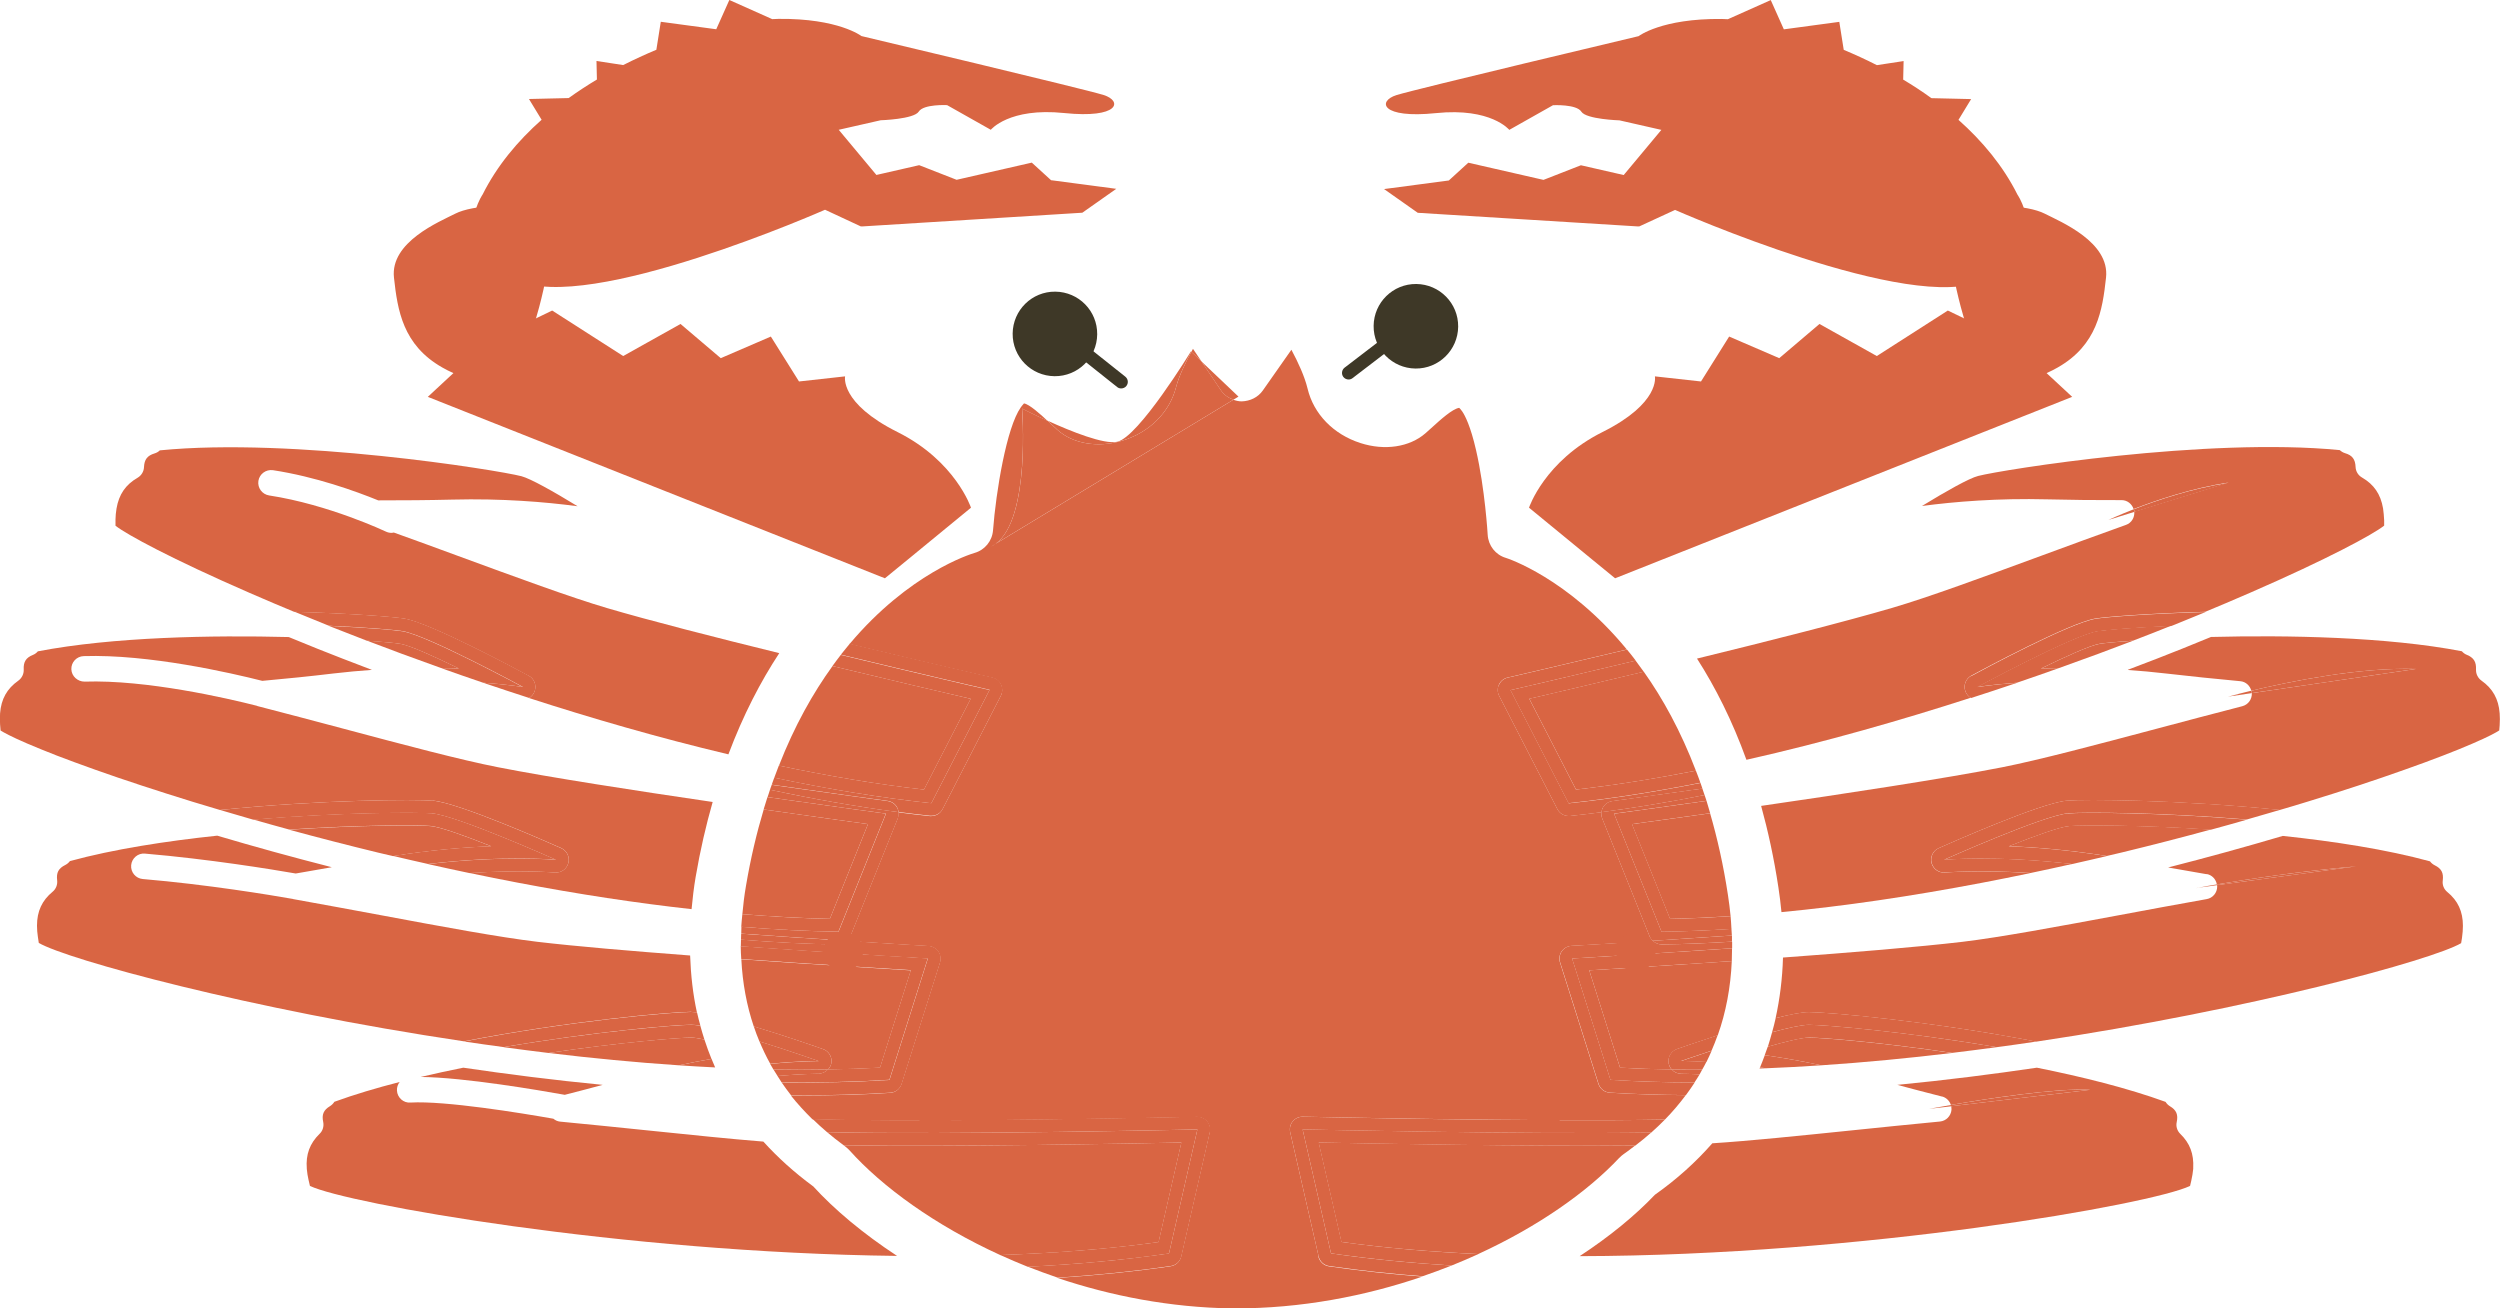 <?xml version="1.0" encoding="UTF-8"?>
<svg xmlns="http://www.w3.org/2000/svg" viewBox="0 0 293.93 153.8">
  <g isolation="isolate">
    <g id="b" data-name="レイヤー 2">
      <g id="c" data-name="レイヤー 2">
        <g>
          <g>
            <path d="M64.57,28.08c-.08-.99-.34-1.78-.84-2.21-2.71-2.34-8.28-1.73-10.18-.76-1.91.97-7.69,3.35-7.23,7.53.42,3.84,1.04,7.92,5.67,10.56.4.23.83.45,1.3.66,5.83,2.58,8.66-3.03,8.66-3.03,0,0,2.98-8.38,2.62-12.75Z" fill="#d96543" stroke-width="0"/>
            <path d="M105.51,50.79c-6.82-3.41-6.15-6.54-6.15-6.54l-5.42.6-3.31-5.28-5.89,2.54-4.73-4.02-6.74,3.77-8.35-5.35-7.68,3.71-5.66,5.25-1.28,1.19,53.74,21.33,2.75-2.25,7.37-6.05s-1.81-5.48-8.63-8.89Z" fill="#d96543" stroke-width="0"/>
            <path d="M123.6,21.21l-2.29-2.09-8.84,2.02-4.4-1.72-5.03,1.15-4.43-5.31,4.93-1.12s3.91-.12,4.48-1.02c.57-.9,3.33-.76,3.33-.76l5.14,2.9s2.14-2.64,8.62-1.97c6.48.67,6.91-1.41,4.64-2.12-2.27-.71-28.47-6.93-28.47-6.93,0,0-2.69-2.09-9.75-2.02-.23,0-.48.01-.74.03h0s-5.04-2.25-5.04-2.25l-1.54,3.44-6.52-.88-.52,3.29c-1.29.54-2.6,1.14-3.9,1.8l-3.14-.48.05,2.18c-1.13.68-2.24,1.4-3.32,2.18l-4.67.11,1.48,2.43h.02c-2.82,2.5-5.26,5.42-6.95,8.8,0,0-2.03,2.91-.48,6.04.68,1.37,2.03,2.78,4.54,4.01,8.27,4.07,36.2-8.26,36.2-8.26l4.21,1.96h.19s25.85-1.61,25.85-1.61l3.99-2.81-7.63-1.01Z" fill="#d96543" stroke-width="0"/>
            <g>
              <path d="M65.94,23.79c.01.61.52,1.09,1.13,1.08.61-.01,1.09-.52,1.08-1.13-.01-.61-.52-1.09-1.13-1.08s-1.09.52-1.08,1.13Z" fill="#d96543" mix-blend-mode="multiply" stroke-width="0"/>
              <path d="M69.59,22.59c.01.61.52,1.09,1.13,1.08s1.09-.52,1.08-1.13c-.01-.61-.52-1.09-1.13-1.08-.61.01-1.09.52-1.08,1.13Z" fill="#d96543" mix-blend-mode="multiply" stroke-width="0"/>
              <path d="M73.53,21.24c.01.61.52,1.09,1.13,1.08.61-.01,1.09-.52,1.08-1.13-.01-.61-.52-1.09-1.13-1.08-.61.01-1.09.52-1.08,1.13Z" fill="#d96543" mix-blend-mode="multiply" stroke-width="0"/>
              <path d="M77.56,19.77c.01.61.52,1.09,1.13,1.08.61-.01,1.09-.52,1.08-1.13-.01-.61-.52-1.09-1.13-1.08-.61.01-1.09.52-1.08,1.13Z" fill="#d96543" mix-blend-mode="multiply" stroke-width="0"/>
              <path d="M82.18,17.83c.01.61.52,1.09,1.13,1.08.61-.01,1.09-.52,1.08-1.13-.01-.61-.52-1.09-1.13-1.08-.61.01-1.09.52-1.08,1.13Z" fill="#d96543" mix-blend-mode="multiply" stroke-width="0"/>
              <path d="M86.71,15.82c.01.61.52,1.09,1.13,1.08.61-.01,1.09-.52,1.08-1.13-.01-.61-.52-1.09-1.13-1.08-.61.01-1.09.52-1.08,1.13Z" fill="#d96543" mix-blend-mode="multiply" stroke-width="0"/>
            </g>
            <g>
              <path d="M65.17,18.62c.01.61.52,1.09,1.13,1.08.61-.01,1.09-.52,1.08-1.13-.01-.61-.52-1.09-1.13-1.08-.61.01-1.09.52-1.08,1.13Z" fill="#d96543" mix-blend-mode="multiply" stroke-width="0"/>
              <path d="M68.82,17.43c.01.61.52,1.09,1.13,1.08.61-.01,1.09-.52,1.08-1.13-.01-.61-.52-1.09-1.13-1.08-.61.01-1.09.52-1.08,1.13Z" fill="#d96543" mix-blend-mode="multiply" stroke-width="0"/>
              <path d="M72.76,16.07c.01.61.52,1.09,1.13,1.08s1.09-.52,1.08-1.13-.52-1.09-1.13-1.08c-.61.01-1.09.52-1.08,1.13Z" fill="#d96543" mix-blend-mode="multiply" stroke-width="0"/>
              <path d="M76.8,14.6c.01.61.52,1.09,1.13,1.08s1.09-.52,1.08-1.13c-.01-.61-.52-1.09-1.13-1.08-.61.01-1.09.52-1.08,1.13Z" fill="#d96543" mix-blend-mode="multiply" stroke-width="0"/>
              <path d="M81.41,12.67c.01.61.52,1.09,1.13,1.08.61-.01,1.09-.52,1.08-1.13-.01-.61-.52-1.09-1.13-1.08-.61.01-1.09.52-1.08,1.13Z" fill="#d96543" mix-blend-mode="multiply" stroke-width="0"/>
              <path d="M85.94,10.65c.01.61.52,1.09,1.13,1.08.61-.01,1.09-.52,1.08-1.13-.01-.61-.52-1.09-1.13-1.08-.61.01-1.09.52-1.08,1.13Z" fill="#d96543" mix-blend-mode="multiply" stroke-width="0"/>
            </g>
          </g>
          <g>
            <path d="M229.36,28.08c.08-.99.34-1.78.84-2.21,2.71-2.34,8.28-1.73,10.18-.76,1.91.97,7.69,3.35,7.23,7.53-.42,3.84-1.04,7.92-5.67,10.56-.4.23-.83.45-1.3.66-5.83,2.58-8.66-3.03-8.66-3.03,0,0-2.98-8.38-2.62-12.75Z" fill="#d96543" stroke-width="0"/>
            <path d="M188.42,50.79c6.82-3.41,6.15-6.54,6.15-6.54l5.42.6,3.31-5.28,5.89,2.54,4.73-4.02,6.74,3.77,8.35-5.35,7.68,3.71,5.66,5.25,1.28,1.19-53.74,21.33-2.75-2.25-7.37-6.05s1.81-5.48,8.63-8.89Z" fill="#d96543" stroke-width="0"/>
            <path d="M162.7,22.21l3.99,2.81,25.85,1.6h.19s4.21-1.94,4.21-1.94c0,0,27.93,12.33,36.2,8.26,2.51-1.23,3.86-2.64,4.54-4.01,1.56-3.14-.48-6.04-.48-6.04-1.69-3.38-4.13-6.3-6.95-8.81h.02s1.48-2.43,1.48-2.43l-4.67-.11c-1.08-.78-2.19-1.51-3.32-2.18l.05-2.18-3.14.48c-1.3-.66-2.61-1.26-3.9-1.8l-.52-3.29-6.52.88-1.54-3.44-5.04,2.25h0c-.26-.02-.51-.03-.74-.03-7.06-.07-9.75,2.02-9.75,2.02,0,0-26.2,6.22-28.47,6.93-2.27.71-1.84,2.79,4.64,2.12,6.48-.67,8.62,1.97,8.62,1.97l5.14-2.9s2.77-.14,3.33.76c.57.9,4.48,1.02,4.48,1.02l4.93,1.12-4.43,5.31-5.03-1.15-4.4,1.72-8.84-2.02-2.29,2.09-7.63,1.01Z" fill="#d96543" stroke-width="0"/>
            <g>
              <path d="M227.99,23.79c-.01.61-.52,1.09-1.13,1.08-.61-.01-1.09-.52-1.08-1.13.01-.61.52-1.09,1.13-1.08s1.09.52,1.08,1.13Z" fill="#d96543" mix-blend-mode="multiply" stroke-width="0"/>
              <path d="M224.34,22.59c-.01.61-.52,1.09-1.13,1.08s-1.09-.52-1.08-1.13c.01-.61.52-1.09,1.13-1.08.61.01,1.09.52,1.08,1.13Z" fill="#d96543" mix-blend-mode="multiply" stroke-width="0"/>
              <path d="M220.4,21.24c-.01.61-.52,1.09-1.13,1.08-.61-.01-1.09-.52-1.08-1.13.01-.61.52-1.09,1.13-1.08.61.01,1.09.52,1.08,1.13Z" fill="#d96543" mix-blend-mode="multiply" stroke-width="0"/>
              <path d="M216.37,19.77c-.01.61-.52,1.09-1.13,1.08-.61-.01-1.09-.52-1.08-1.13.01-.61.52-1.09,1.13-1.08s1.09.52,1.08,1.13Z" fill="#d96543" mix-blend-mode="multiply" stroke-width="0"/>
              <path d="M211.75,17.83c-.01.61-.52,1.09-1.13,1.08-.61-.01-1.09-.52-1.08-1.13.01-.61.52-1.09,1.13-1.08.61.01,1.09.52,1.08,1.13Z" fill="#d96543" mix-blend-mode="multiply" stroke-width="0"/>
              <path d="M207.22,15.82c-.01.61-.52,1.09-1.13,1.08-.61-.01-1.09-.52-1.08-1.13.01-.61.52-1.09,1.13-1.08.61.01,1.09.52,1.08,1.13Z" fill="#d96543" mix-blend-mode="multiply" stroke-width="0"/>
            </g>
            <g>
              <path d="M228.76,18.62c-.01.61-.52,1.09-1.13,1.08-.61-.01-1.09-.52-1.08-1.13.01-.61.52-1.09,1.13-1.08.61.01,1.09.52,1.08,1.13Z" fill="#d96543" mix-blend-mode="multiply" stroke-width="0"/>
              <path d="M225.11,17.43c-.01.61-.52,1.09-1.13,1.08s-1.09-.52-1.08-1.13.52-1.09,1.13-1.08c.61.01,1.09.52,1.08,1.13Z" fill="#d96543" mix-blend-mode="multiply" stroke-width="0"/>
              <path d="M221.17,16.07c-.01.61-.52,1.09-1.13,1.08s-1.09-.52-1.08-1.13c.01-.61.52-1.09,1.13-1.08.61.01,1.09.52,1.08,1.13Z" fill="#d96543" mix-blend-mode="multiply" stroke-width="0"/>
              <path d="M217.13,14.6c-.01.61-.52,1.09-1.13,1.08-.61-.01-1.09-.52-1.08-1.13.01-.61.52-1.09,1.13-1.08.61.01,1.09.52,1.08,1.13Z" fill="#d96543" mix-blend-mode="multiply" stroke-width="0"/>
              <path d="M212.52,12.67c-.01.61-.52,1.09-1.13,1.08-.61-.01-1.09-.52-1.08-1.13.01-.61.52-1.09,1.13-1.08.61.01,1.09.52,1.08,1.13Z" fill="#d96543" mix-blend-mode="multiply" stroke-width="0"/>
              <path d="M207.99,10.65c-.01.61-.52,1.09-1.13,1.08-.61-.01-1.09-.52-1.08-1.13.01-.61.52-1.09,1.13-1.08.61.01,1.09.52,1.08,1.13Z" fill="#d96543" mix-blend-mode="multiply" stroke-width="0"/>
            </g>
          </g>
          <g>
            <path d="M129,39.31c-.03,2.75-2.27,4.95-5.02,4.92s-4.95-2.27-4.92-5.02c.03-2.75,2.27-4.95,5.02-4.92s4.95,2.27,4.92,5.02Z" fill="#3e3827" stroke-width="0"/>
            <path d="M131.82,45.67c-.17,0-.34-.05-.48-.17l-5.72-4.55c-.33-.27-.39-.75-.12-1.09.27-.33.75-.39,1.09-.12l5.72,4.55c.33.27.39.75.12,1.09-.15.19-.38.29-.61.29Z" fill="#3e3827" stroke-width="0"/>
          </g>
          <g>
            <path d="M161.5,38.31c-.03,2.75,2.18,4.99,4.92,5.02,2.75.03,4.99-2.18,5.02-4.92.03-2.75-2.18-4.99-4.92-5.02-2.75-.03-4.99,2.18-5.02,4.92Z" fill="#3e3827" stroke-width="0"/>
            <path d="M158.56,44.62c-.23,0-.46-.1-.62-.3-.26-.34-.19-.83.14-1.09l5.8-4.44c.34-.26.82-.2,1.08.14.26.34.19.83-.14,1.09l-5.8,4.44c-.14.11-.31.16-.47.16Z" fill="#3e3827" stroke-width="0"/>
          </g>
          <path d="M46.12,103.71c-.8.13-1.62.28-2.45.44-.17.03-.33.06-.5.1.74.14,1.48.28,2.22.41,7.1,1.32,13.81,2.57,18.15,3.09,1.81.21,3.98.43,6.37.66-3.12-.49-6.31-1.04-9.58-1.66-4.63-.88-9.41-1.91-14.21-3.03Z" fill="none" stroke-width="0"/>
          <path d="M39.57,82.17c-.17.02-.34.04-.51.06.72.19,1.44.38,2.15.57,7,1.86,13.6,3.62,17.9,4.46,5.78,1.14,15.3,2.62,24.12,3.92-11.81-2.89-23-6.49-31.89-9.64-3.35-.04-7.36.1-11.77.62Z" fill="none" stroke-width="0"/>
          <path d="M74.87,129.56c-.16.05-.32.09-.49.14.75.08,1.49.15,2.23.23,3.73.39,7.35.76,10.58,1.05-.55-.78-1.07-1.57-1.54-2.39-1.91-.08-3.81-.18-5.7-.3-1.63.36-3.33.78-5.08,1.27Z" fill="none" stroke-width="0"/>
          <path d="M248.55,104.66c.73-.14,1.47-.27,2.22-.41-.17-.03-.33-.06-.5-.1-.83-.16-1.65-.31-2.45-.44-4.81,1.13-9.58,2.15-14.21,3.03-3.27.62-6.46,1.17-9.58,1.66,2.39-.22,4.57-.44,6.37-.66,4.34-.52,11.05-1.76,18.15-3.09Z" fill="none" stroke-width="0"/>
          <path d="M203.8,131.23c3.89-.31,8.61-.8,13.51-1.3.74-.08,1.48-.15,2.23-.23-.16-.05-.33-.09-.49-.14-1.75-.49-3.45-.91-5.08-1.27-2.85.18-5.73.32-8.61.4-.48.87-1,1.72-1.56,2.54Z" fill="none" stroke-width="0"/>
          <path d="M234.82,87.26c4.29-.85,10.9-2.6,17.89-4.46.71-.19,1.43-.38,2.15-.57-.17-.02-.34-.04-.51-.06-4.4-.52-8.42-.66-11.77-.62-8.89,3.15-20.09,6.74-31.89,9.63,8.82-1.3,18.34-2.78,24.12-3.92Z" fill="none" stroke-width="0"/>
          <path d="M70.86,127.55c-5.78-.56-11.32-1.27-16.39-2.02-1.68.34-3.36.7-5.01,1.09,5.16.05,13.97,1.57,16.94,2.1,1.51-.38,3-.78,4.46-1.17Z" fill="#d96543" stroke-width="0"/>
          <path d="M95.59,139.47c-2.19-1.61-4.14-3.37-5.84-5.25-3.91-.31-8.59-.8-13.45-1.3-3.42-.35-6.97-.72-10.46-1.05-.3-.03-.56-.16-.78-.34-3.8-.67-12.72-2.13-16.81-1.9-.82.07-1.54-.59-1.58-1.41-.02-.38.1-.73.32-1.01-2.72.7-5.32,1.47-7.68,2.33-.12.2-.3.38-.51.51-.76.46-.99.98-.8,1.87.1.5-.05,1.03-.42,1.38-1.16,1.13-1.64,2.43-1.51,4.09,0,.01,0,.03,0,.04.04.45.11.88.2,1.27l.17.73c4.29,2.07,36.58,7.85,69.03,8.23-4.01-2.63-7.37-5.45-9.88-8.2Z" fill="#d96543" stroke-width="0"/>
          <path d="M81.28,118.99c.19,0,.41.02.66.05-.47-2.15-.72-4.38-.8-6.7-6.85-.52-13.49-1.08-17.96-1.61-4.44-.53-11.2-1.78-18.35-3.12-3.39-.63-6.9-1.28-10.35-1.9-.02,0-.03-.01-.05-.02-2.67-.47-10.1-1.7-17.64-2.34-.83-.07-1.44-.8-1.37-1.62.07-.83.81-1.45,1.62-1.37,7.49.64,14.86,1.84,17.73,2.34,1.43-.24,2.85-.49,4.24-.74-4.55-1.16-9.05-2.4-13.47-3.71-6.03.64-12.2,1.59-17.32,2.99-.14.19-.33.35-.55.46-.8.4-1.06.9-.95,1.8.06.51-.14,1.02-.53,1.34-1.25,1.03-1.84,2.3-1.84,3.99,0,.46.04.89.1,1.29l.11.74c3.32,1.95,24.77,7.82,49.98,11.57,12.33-2.41,24.53-3.47,26.7-3.47h.04Z" fill="#d96543" stroke-width="0"/>
          <path d="M83.65,124.5c-.3-.75-.58-1.51-.83-2.28-.67-.14-1.21-.23-1.56-.23-1.47,0-8.39.56-16.78,1.81,5.07.61,10.21,1.11,15.32,1.45,1.34-.29,2.62-.54,3.84-.75Z" fill="#d96543" stroke-width="0"/>
          <path d="M82.35,120.6c-.14-.52-.29-1.04-.4-1.57-.25-.03-.47-.04-.66-.05h-.04c-2.17,0-14.38,1.06-26.7,3.47,1.54.23,3.09.45,4.66.66,10.68-1.84,20.34-2.64,22.07-2.63.28,0,.64.04,1.07.11Z" fill="#d96543" stroke-width="0"/>
          <path d="M83.65,124.5c-1.22.21-2.5.46-3.84.75,1.43.1,2.85.18,4.27.25-.15-.33-.29-.66-.42-1Z" fill="#d96543" stroke-width="0"/>
          <path d="M82.82,122.22c-.17-.53-.33-1.07-.48-1.62-.43-.07-.79-.11-1.07-.11-1.73,0-11.39.79-22.07,2.63,1.75.24,3.51.46,5.29.68,8.39-1.24,15.31-1.8,16.78-1.81.34,0,.89.09,1.56.23Z" fill="#d96543" stroke-width="0"/>
          <path d="M50.91,94.13c3.09.27,13.86,5.04,15.07,5.58.67.3,1.03,1.04.84,1.75-.19.71-.84,1.18-1.59,1.12-.06,0-4-.34-10.03.06,1.91.4,3.82.79,5.69,1.14,7.19,1.37,14,2.4,20.42,3.11.12-1.25.26-2.51.48-3.79.54-3.16,1.22-6.08,2-8.81-9.14-1.34-19.22-2.9-25.26-4.09-4.39-.86-11.05-2.63-18.09-4.51-3.32-.88-6.76-1.8-10.15-2.67-.03,0-.06-.03-.09-.04-3.5-.89-12.98-3.08-20.26-2.84-.8,0-1.52-.62-1.55-1.45-.03-.83.62-1.52,1.45-1.55,7.66-.24,17.29,1.97,21,2.91,2.87-.26,5.73-.55,8.38-.87,1.56-.18,3.06-.32,4.51-.42-2.48-.94-4.64-1.78-6.39-2.48-1.16-.46-2.29-.92-3.39-1.38-8.96-.23-20.68-.02-29.5,1.68-.15.18-.35.33-.58.42-.82.33-1.13.82-1.08,1.73.02.51-.22,1-.64,1.3-1.33.94-2.01,2.15-2.14,3.84-.03.46-.02.89,0,1.29l.06.73c.37.23,1.23.71,3.11,1.52.99.43,2.17.9,3.49,1.42,1.34.51,2.84,1.07,4.48,1.65,3.48,1.24,7.34,2.5,11.45,3.77,1.08.33,2.17.65,3.26.98,11.88-1.22,23.09-1.26,25.04-1.09Z" fill="#d96543" stroke-width="0"/>
          <path d="M46.23,100.65c4.43-.71,8.37-1.03,11.52-1.15-3.11-1.24-6.01-2.28-7.1-2.37-1.47-.13-8.3-.13-16.66.42,3.46.94,6.95,1.84,10.45,2.69.6.14,1.19.28,1.79.42Z" fill="#d96543" stroke-width="0"/>
          <path d="M50.78,95.63c2.92.25,14.59,5.46,14.59,5.46,0,0-6.15-.55-15.05.5,1.64.37,3.26.72,4.88,1.06,6.04-.4,9.97-.07,10.03-.06.75.06,1.4-.41,1.59-1.12.19-.71-.17-1.45-.84-1.75-1.22-.54-11.99-5.32-15.07-5.58-1.95-.17-13.17-.13-25.04,1.09,1.3.38,2.6.76,3.9,1.14,10.31-.86,19.35-.88,21.01-.73Z" fill="#d96543" stroke-width="0"/>
          <path d="M50.65,97.12c1.09.09,3.98,1.13,7.1,2.37-3.14.12-7.09.44-11.52,1.15,1.37.32,2.73.64,4.09.94,8.9-1.05,15.05-.5,15.05-.5,0,0-11.67-5.21-14.59-5.46-1.66-.14-10.7-.13-21.01.73,1.4.4,2.81.8,4.22,1.18,8.36-.55,15.19-.54,16.66-.42Z" fill="#d96543" stroke-width="0"/>
          <path d="M62.16,79.45c.65.35.94,1.11.7,1.81-.12.35-.36.63-.66.81,7.17,2.32,15.18,4.66,23.44,6.62,1.74-4.63,3.79-8.57,5.98-11.9-7.61-1.87-15.3-3.84-20.22-5.29-4.29-1.26-10.74-3.64-17.58-6.15-2.46-.91-4.99-1.83-7.52-2.74-.09.02-.19.04-.28.04-.22,0-.44-.05-.65-.15-.07-.03-6.72-3.18-13.73-4.25-.82-.13-1.38-.89-1.26-1.71.13-.82.89-1.37,1.71-1.26,5.02.77,9.73,2.47,12.38,3.55,2.97,0,5.95-.02,8.7-.09,5.81-.15,10.9.27,14.74.78-2.86-1.75-5.54-3.25-6.6-3.53-2.85-.74-26.89-4.59-42.52-3.04-.17.17-.38.29-.62.36-.85.26-1.2.71-1.24,1.62-.02.51-.31.98-.75,1.24-1.41.81-2.2,1.96-2.48,3.62-.08.45-.11.88-.12,1.28v.74c1.28,1.02,6.61,3.91,15.75,7.89.93.4,1.88.81,2.86,1.23.78.33,1.59.67,2.41,1.01,6.62.18,11.68.59,12.92.79,3.06.5,13.43,6.08,14.61,6.72Z" fill="#d96543" stroke-width="0"/>
          <path d="M53.97,78.6c-3.01-1.47-5.82-2.73-6.9-2.91-.57-.09-1.96-.23-3.94-.37,2.53.97,5.46,2.06,8.72,3.22.73.01,1.45.03,2.11.05Z" fill="#d96543" stroke-width="0"/>
          <path d="M61.45,80.77s-1.71-.29-4.65-.5c1.74.59,3.55,1.19,5.41,1.79.3-.18.54-.46.66-.81.24-.69-.06-1.46-.7-1.81-1.17-.64-11.55-6.21-14.61-6.72-1.24-.2-6.3-.61-12.92-.79,1.24.51,2.51,1.03,3.83,1.56.07.03.14.06.21.08,4.48.2,7.72.48,8.65.63,2.9.48,14.13,6.55,14.13,6.55Z" fill="#d96543" stroke-width="0"/>
          <path d="M53.97,78.6c-.67-.03-1.38-.04-2.11-.05,1.58.56,3.22,1.14,4.94,1.72,2.94.21,4.65.5,4.65.5,0,0-11.24-6.08-14.13-6.55-.92-.15-4.16-.43-8.65-.63,1.29.51,2.79,1.1,4.46,1.74,1.98.14,3.37.27,3.94.37,1.08.18,3.88,1.43,6.9,2.91Z" fill="#d96543" stroke-width="0"/>
          <path d="M228.31,128.91c.52.13.9.52,1.06,1,4.17-.72,12.38-2.01,16.39-1.78l-16.36,1.93c.03.14.05.27.04.42-.06.73-.63,1.31-1.35,1.38-3.49.33-7.04.7-10.46,1.05-6.12.63-11.95,1.23-16.31,1.51-1.93,2.2-4.17,4.23-6.75,6.05-2.31,2.43-5.31,4.9-8.85,7.22,33.36-.07,67.38-6.13,71.77-8.26.05-.19.1-.39.14-.6.11-.52.19-.94.23-1.4,0-.03,0-.06,0-.08.09-1.7-.4-2.95-1.52-4.04-.37-.36-.53-.88-.42-1.38.19-.89-.04-1.42-.8-1.87-.21-.13-.38-.3-.51-.51-4.46-1.62-9.79-2.95-15.13-4.02-5.08.75-10.63,1.46-16.41,2.02,1.71.46,3.47.92,5.24,1.37Z" fill="#d96543" stroke-width="0"/>
          <path d="M245.75,128.13c-4-.22-12.22,1.07-16.39,1.78.02.05.02.1.03.15l16.36-1.93Z" fill="#d96543" stroke-width="0"/>
          <path d="M227.6,130.28s-.08-.02-.12-.03c-.42.08-.67.12-.67.12l.78-.09Z" fill="#d96543" stroke-width="0"/>
          <path d="M227.6,130.28l1.8-.21c-.01-.05-.01-.1-.03-.15-.8.14-1.44.25-1.89.33.04.01.08.02.12.03Z" fill="#d96543" stroke-width="0"/>
          <path d="M259.44,102.76c.63.11,1.09.61,1.2,1.22,3.39-.57,9.81-1.56,16.37-2.12l-16.36,2.21c0,.05.03.1.03.16,0,.73-.52,1.36-1.24,1.48-3.45.61-6.97,1.27-10.35,1.9-7.15,1.33-13.91,2.59-18.35,3.12-5.16.61-13.19,1.27-21.11,1.85-.07,2.47-.37,4.85-.87,7.13,1.64-.42,3.05-.7,3.88-.71h.04c2.17,0,14.38,1.06,26.72,3.47,25.2-3.76,46.64-9.62,49.96-11.58l.1-.61c.07-.53.11-.96.11-1.42,0-1.69-.58-2.96-1.84-3.99-.4-.33-.6-.83-.53-1.34.11-.9-.15-1.41-.95-1.8-.22-.11-.41-.27-.55-.46-5.12-1.4-11.28-2.35-17.31-2.99-4.43,1.31-8.93,2.55-13.48,3.71,1.49.27,3,.53,4.52.79Z" fill="#d96543" stroke-width="0"/>
          <path d="M212.66,121.99c-.8,0-2.63.44-4.82,1.07-.11.34-.24.67-.36,1,2,.28,4.23.67,6.65,1.19,5.13-.34,10.29-.84,15.37-1.45-8.34-1.24-15.25-1.8-16.81-1.8h-.04Z" fill="#d96543" stroke-width="0"/>
          <path d="M212.65,118.99c-.83,0-2.24.29-3.88.71-.12.56-.27,1.11-.42,1.66,1.85-.5,3.46-.86,4.31-.87,1.73,0,11.4.79,22.09,2.63,1.56-.21,3.12-.43,4.65-.66-12.33-2.41-24.55-3.47-26.72-3.47h-.04Z" fill="#d96543" stroke-width="0"/>
          <path d="M207.63,125.6c-.24-.03-.47-.07-.7-.1-.02.04-.04.08-.06.13.25,0,.5-.02.76-.03Z" fill="#d96543" stroke-width="0"/>
          <path d="M208.35,121.36c-.16.57-.32,1.14-.5,1.7,2.19-.62,4.01-1.06,4.82-1.07h.04c1.56,0,8.47.56,16.81,1.8,1.76-.21,3.5-.44,5.24-.67-10.69-1.84-20.36-2.64-22.09-2.63-.85,0-2.45.36-4.31.87Z" fill="#d96543" stroke-width="0"/>
          <path d="M207.63,125.6c2.16-.09,4.33-.2,6.51-.35-2.42-.52-4.65-.9-6.65-1.19-.18.48-.36.97-.56,1.44.23.03.46.07.7.1Z" fill="#d96543" stroke-width="0"/>
          <path d="M277.01,101.86c-6.57.56-12.99,1.55-16.37,2.12,0,.03.01.06.02.09l16.36-2.21Z" fill="#d96543" stroke-width="0"/>
          <path d="M258.4,104.38c.26-.05.53-.09.79-.14,0,0-.02,0-.03,0-.63.11-.98.18-.98.18l.22-.03Z" fill="#d96543" stroke-width="0"/>
          <path d="M259.19,104.24c-.26.05-.53.09-.79.14l2.26-.31s-.01-.06-.02-.09c-.59.1-1.09.19-1.48.25,0,0,.02,0,.03,0Z" fill="#d96543" stroke-width="0"/>
          <path d="M250.2,78.77c1.45.1,2.95.24,4.51.42,2.74.32,5.72.62,8.69.9.64.06,1.13.52,1.29,1.12,4.26-1.02,12.66-2.78,19.35-2.56l-19.29,2.84c.04.71-.42,1.36-1.12,1.54-3.39.87-6.83,1.79-10.15,2.67-7.04,1.87-13.69,3.64-18.09,4.51h0c-6.73,1.32-18.47,3.11-28.33,4.54.81,2.95,1.51,6.13,2.03,9.58.15.98.27,1.95.36,2.91,7.32-.7,15.2-1.85,23.58-3.45,1.88-.36,3.78-.74,5.69-1.14-6.05-.4-9.98-.07-10.04-.06-.73.06-1.4-.41-1.59-1.12-.19-.71.17-1.45.84-1.75,1.22-.54,11.99-5.32,15.07-5.58,1.95-.17,13.16-.12,25.04,1.09,1.09-.32,2.19-.64,3.27-.98,4.12-1.26,7.97-2.53,11.45-3.77,1.64-.58,3.14-1.13,4.48-1.65,1.33-.51,2.5-.99,3.49-1.42,1.89-.81,2.74-1.29,3.11-1.53l.05-.6c.03-.53.04-.96,0-1.42-.13-1.68-.81-2.9-2.14-3.84-.42-.3-.66-.79-.64-1.3.04-.91-.26-1.39-1.08-1.73-.23-.09-.43-.24-.58-.42-8.82-1.7-20.54-1.91-29.5-1.68-1.1.45-2.23.91-3.39,1.38-1.75.7-3.91,1.55-6.39,2.48Z" fill="#d96543" stroke-width="0"/>
          <path d="M243.28,97.12c-1.09.09-3.98,1.13-7.1,2.37,3.14.12,7.09.44,11.52,1.15.6-.14,1.19-.28,1.79-.42,3.51-.85,7-1.75,10.45-2.69-8.36-.55-15.19-.54-16.66-.42Z" fill="#d96543" stroke-width="0"/>
          <path d="M243.02,94.13c-3.09.27-13.86,5.04-15.07,5.58-.67.3-1.03,1.04-.84,1.75.19.71.86,1.18,1.59,1.12.06,0,3.99-.34,10.04.06,1.62-.34,3.24-.69,4.88-1.06-8.9-1.05-15.05-.5-15.05-.5,0,0,11.67-5.21,14.59-5.46,1.66-.14,10.7-.13,21.01.73,1.31-.37,2.61-.75,3.9-1.13-11.87-1.21-23.08-1.26-25.04-1.09Z" fill="#d96543" stroke-width="0"/>
          <path d="M243.15,95.63c-2.92.25-14.59,5.46-14.59,5.46,0,0,6.15-.55,15.05.5,1.36-.3,2.72-.62,4.09-.94-4.43-.71-8.37-1.03-11.52-1.15,3.11-1.24,6.01-2.28,7.1-2.37,1.47-.13,8.3-.13,16.66.42,1.41-.38,2.82-.78,4.22-1.18-10.31-.86-19.35-.88-21.01-.73Z" fill="#d96543" stroke-width="0"/>
          <path d="M264.75,81.49l19.29-2.84c-6.69-.22-15.09,1.54-19.35,2.56.02.08.06.16.07.25,0,.01,0,.02,0,.03Z" fill="#d96543" stroke-width="0"/>
          <path d="M262.06,81.89c.4-.1.8-.21,1.2-.31-.02,0-.04,0-.06,0-.8.2-1.26.33-1.26.33l.12-.02Z" fill="#d96543" stroke-width="0"/>
          <path d="M263.26,81.58c-.4.1-.8.21-1.2.31l2.69-.4s0-.02,0-.03c0-.09-.04-.17-.07-.25-.58.14-1.08.26-1.49.37.02,0,.04,0,.06,0Z" fill="#d96543" stroke-width="0"/>
          <path d="M231.72,82.06c-.3-.18-.54-.46-.66-.81-.24-.69.06-1.46.7-1.81,1.17-.64,11.55-6.21,14.6-6.72,1.24-.2,6.3-.61,12.92-.79.82-.34,1.63-.68,2.41-1.01.98-.42,1.94-.83,2.86-1.23,9.15-3.98,14.47-6.87,15.76-7.89v-.62c-.03-.53-.06-.96-.13-1.41-.28-1.66-1.07-2.82-2.48-3.63-.45-.26-.73-.72-.75-1.24-.04-.91-.39-1.37-1.24-1.62-.23-.07-.44-.2-.62-.36-15.63-1.54-39.66,2.3-42.52,3.04-1.06.27-3.74,1.78-6.6,3.53,3.84-.51,8.92-.93,14.74-.78,2.76.07,5.75.1,8.73.09h0c.66,0,1.21.44,1.41,1.05,2.67-1.04,6.82-2.45,11.17-3.12l-11.09,3.43c.06.68-.32,1.32-.97,1.55-3.3,1.18-6.65,2.41-9.88,3.6-6.83,2.51-13.29,4.89-17.58,6.15-5.52,1.62-14.51,3.9-22.98,5.97,2.14,3.34,4.14,7.27,5.81,11.9,9.29-2.09,18.35-4.7,26.36-7.29Z" fill="#d96543" stroke-width="0"/>
          <path d="M239.96,78.6c.67-.03,1.38-.04,2.11-.05,3.26-1.16,6.2-2.25,8.72-3.22-1.98.14-3.37.27-3.94.37-1.08.18-3.88,1.43-6.9,2.91Z" fill="#d96543" stroke-width="0"/>
          <path d="M231.77,79.45c-.65.35-.94,1.11-.7,1.81.12.35.36.63.66.81,1.86-.6,3.68-1.2,5.42-1.79-2.94.21-4.65.5-4.65.5,0,0,11.24-6.08,14.13-6.55.92-.15,4.16-.43,8.65-.63.07-.03.14-.06.21-.08,1.32-.53,2.58-1.05,3.82-1.56-6.62.18-11.68.59-12.92.79-3.06.5-13.43,6.08-14.6,6.72Z" fill="#d96543" stroke-width="0"/>
          <path d="M232.48,80.77s1.71-.29,4.65-.5c1.72-.58,3.36-1.16,4.94-1.72-.73.01-1.45.03-2.11.05,3.01-1.47,5.82-2.73,6.9-2.91.57-.09,1.96-.23,3.94-.37,1.68-.64,3.17-1.23,4.46-1.75-4.48.2-7.72.48-8.65.63-2.9.48-14.13,6.55-14.13,6.55Z" fill="#d96543" stroke-width="0"/>
          <path d="M250.88,59.87c.02.07.06.13.07.2,0,.04,0,.08,0,.12l11.09-3.43c-4.34.66-8.49,2.07-11.17,3.12Z" fill="#d96543" stroke-width="0"/>
          <path d="M250.88,59.87c-1.84.72-2.99,1.26-2.99,1.26l3.06-.95s0-.08,0-.12c-.01-.07-.05-.13-.07-.2Z" fill="#d96543" stroke-width="0"/>
          <path d="M155.03,147.7l-3.34-14.58c-.1-.45,0-.93.3-1.28.29-.36.73-.56,1.2-.55.3,0,27.97.63,42.56.34.9-.92,1.71-1.88,2.45-2.87-3.01-.02-6.01-.11-8.94-.29-.62-.04-1.15-.45-1.34-1.05l-4.51-14.26c-.14-.44-.07-.92.19-1.3.26-.38.69-.62,1.15-.65.11,0,3.99-.23,9.57-.59-.15-.14-.28-.31-.36-.51l-5.58-13.88c-.1-.24-.12-.49-.09-.74-1.24.16-2.47.31-3.7.44-.05,0-.1,0-.16,0-.56,0-1.08-.31-1.33-.81l-6.84-13.31c-.21-.41-.22-.9-.03-1.32.19-.42.57-.73,1.02-.83.14-.03,6.19-1.43,14.02-3.3-6.94-8.43-14.11-10.74-14.23-10.77-1.21-.36-2.05-1.44-2.13-2.7,0-.05-.32-5.43-1.37-9.97-.65-2.84-1.3-4.07-1.62-4.54-.16-.23-.28-.36-.36-.43-.79.11-2.25,1.44-3.12,2.23-.3.27-.59.53-.86.77-1.87,1.62-4.79,2.06-7.63,1.14-3.18-1.02-5.51-3.42-6.22-6.41-.34-1.41-1.1-3.07-1.9-4.56l-3.36,4.79c-.57.81-1.49,1.25-2.49,1.28-.34,0-.66-.08-.97-.19l-27.96,16.94c-.17.12-.34.23-.52.32l.52-.32c4.14-2.99,3.11-15.9,3.11-15.9,0,0,1.29.66,3.01,1.45-.8-.75-2.16-1.98-2.78-2.06,0,.03-.16.15-.38.47-1.67,2.36-2.91,9.87-3.26,14.45-.1,1.26-.97,2.32-2.18,2.66-.5.15-7.69,2.38-14.69,10.71,9.13,2.2,16.63,3.93,16.78,3.96.45.1.83.41,1.02.83.2.42.19.91-.03,1.32l-6.84,13.31c-.26.5-.78.81-1.33.81-.05,0-.1,0-.16,0-1.23-.13-2.46-.28-3.7-.44.03.25,0,.5-.09.74l-5.58,13.88c-.08.2-.21.36-.36.51,5.58.36,9.46.58,9.57.59.46.03.89.27,1.15.65.26.38.33.86.19,1.3l-4.51,14.26c-.19.59-.72,1.01-1.34,1.05-3.42.22-6.91.31-10.42.31-.42,0-.83,0-1.25,0,.77.97,1.62,1.89,2.53,2.79,13.56.45,44.89-.26,45.21-.27.46,0,.9.19,1.2.55.29.36.4.83.3,1.28l-3.35,14.58c-.14.6-.63,1.06-1.25,1.15-4.33.63-8.8,1.07-13.29,1.37,6.27,2.11,13.22,3.47,20.48,3.58.04,0,.09,0,.13,0,.05,0,.1,0,.14,0,7.87.02,15.42-1.44,22.15-3.74-3.71-.29-7.39-.68-10.98-1.2-.61-.09-1.11-.55-1.25-1.15Z" fill="#d96543" stroke-width="0"/>
          <path d="M140.26,41.01c-.07.12-.13.24-.19.36l1.2,1.14-1.01-1.5Z" fill="#d96543" stroke-width="0"/>
          <path d="M138.89,134.33c-6.39.13-27.13.53-39.7.32.07.05.12.1.19.15.17.13.33.27.48.43,3.87,4.32,10.08,8.83,17.74,12.33,6.41-.22,12.69-.7,18.62-1.52l2.68-11.7Z" fill="#d96543" stroke-width="0"/>
          <path d="M138.9,147.7l3.35-14.58c.1-.45,0-.93-.3-1.28-.29-.36-.74-.56-1.2-.55-.32,0-31.65.72-45.21.27.54.53,1.11,1.05,1.7,1.55,14.5.35,43.54-.32,43.54-.32l-3.34,14.58c-5.32.77-10.9,1.28-16.6,1.56,1.15.45,2.32.88,3.52,1.29,4.49-.3,8.96-.74,13.29-1.37.61-.09,1.11-.55,1.25-1.15Z" fill="#d96543" stroke-width="0"/>
          <path d="M140.78,132.79s-29.04.67-43.54.32c.62.53,1.27,1.04,1.95,1.54,12.57.21,33.32-.18,39.7-.32l-2.68,11.7c-5.92.82-12.2,1.3-18.62,1.52,1.06.48,2.14.95,3.25,1.39,5.7-.29,11.28-.79,16.6-1.56l3.34-14.58Z" fill="#d96543" stroke-width="0"/>
          <path d="M96.76,123.34c.69.24,1.11.95.98,1.67-.05.29-.2.53-.39.73,2.07-.03,4.11-.1,6.12-.21l3.62-11.44c-3.53-.21-11.44-.7-19.93-1.3.14,2.79.63,5.42,1.46,7.89,3.71,1.12,7.44,2.42,8.14,2.67Z" fill="#d96543" stroke-width="0"/>
          <path d="M96.76,123.34c-.7-.25-4.43-1.55-8.14-2.67.2.6.42,1.19.67,1.78,3.61,1.12,6.97,2.31,6.97,2.31,0,0-2.15-.02-5.71.33.12.22.25.43.38.65,2.16.04,4.31.04,6.42,0,.19-.2.34-.44.39-.73.13-.72-.29-1.43-.98-1.67Z" fill="#d96543" stroke-width="0"/>
          <path d="M96.26,124.75s-3.37-1.19-6.97-2.31c.38.9.79,1.78,1.27,2.63,3.56-.35,5.71-.33,5.71-.33Z" fill="#d96543" stroke-width="0"/>
          <path d="M98.56,111.04c-3.63-.05-7.46-.25-11.44-.57,0,.26-.02.53-.02.8,11.5.82,21.99,1.43,21.99,1.43l-3.75,11.86-.76,2.41c-4.11.26-8.36.35-12.68.3.35.51.72,1.01,1.11,1.51.42,0,.83,0,1.25,0,3.51,0,7.01-.1,10.42-.31.62-.04,1.15-.45,1.34-1.05l4.51-14.26c.14-.44.07-.92-.19-1.3-.26-.38-.69-.62-1.15-.65-.11,0-3.99-.23-9.57-.59-.27.27-.64.43-1.03.43h-.02Z" fill="#d96543" stroke-width="0"/>
          <path d="M107.08,114.08l-3.62,11.44c-2,.11-4.05.18-6.12.21-.28.3-.67.49-1.1.51-.03,0-1.83,0-4.83.26.16.25.31.5.48.75,4.33.05,8.58-.04,12.68-.3l.76-2.41,3.75-11.86s-10.49-.61-21.99-1.43c0,.51.03,1.01.06,1.51,8.49.6,16.4,1.09,19.93,1.3Z" fill="#d96543" stroke-width="0"/>
          <path d="M90.93,125.73c.16.26.32.52.49.78,3-.27,4.8-.26,4.83-.26.43-.02.82-.22,1.1-.51-2.11.03-4.25.03-6.42,0Z" fill="#d96543" stroke-width="0"/>
          <path d="M87.28,107.48c3.57.29,7.01.48,10.29.55l4.48-11.14c-2.42-.33-6.93-.95-12.26-1.72-.82,2.74-1.53,5.71-2.08,8.96-.2,1.14-.33,2.25-.43,3.35Z" fill="#d96543" stroke-width="0"/>
          <path d="M90.25,93.72c7.9,1.13,13.92,1.94,13.92,1.94l-5.58,13.88c-3.72-.05-7.54-.26-11.42-.57-.01.27-.01.53-.02.8,4.5.32,8.84.61,12.47.84.15-.14.28-.31.36-.51l5.58-13.88c.1-.24.12-.49.09-.74-5-.65-10.08-1.55-15.12-2.63-.1.28-.19.57-.28.86Z" fill="#d96543" stroke-width="0"/>
          <path d="M87.12,110.48c3.98.32,7.81.52,11.44.57h.02c.4,0,.76-.17,1.03-.43-3.63-.23-7.98-.52-12.47-.84,0,.24-.02.47-.02.71Z" fill="#d96543" stroke-width="0"/>
          <path d="M102.05,96.89l-4.48,11.14c-3.27-.06-6.72-.26-10.29-.55-.05.5-.1,1-.13,1.49,3.88.32,7.7.52,11.42.57l5.58-13.88s-6.02-.81-13.92-1.94c-.15.48-.3.96-.45,1.45,5.33.76,9.83,1.39,12.26,1.72Z" fill="#d96543" stroke-width="0"/>
          <path d="M108.64,92.83l5.49-10.67c-3-.7-9.24-2.16-16.25-3.85-2.28,3.15-4.46,7-6.3,11.71,5.7,1.2,11.45,2.19,17.07,2.82Z" fill="#d96543" stroke-width="0"/>
          <path d="M109.5,94.43c-5.98-.63-12.2-1.67-18.47-3-.1.28-.2.55-.3.83,7.66,1.1,13.49,1.88,13.63,1.9.46.06.86.33,1.1.73.1.18.16.38.19.58,1.24.16,2.47.31,3.7.44.05,0,.1,0,.16,0,.56,0,1.08-.31,1.33-.81l6.84-13.31c.21-.41.22-.9.03-1.32-.19-.42-.57-.73-1.02-.83-.15-.04-7.66-1.77-16.78-3.96-.35.42-.7.85-1.05,1.29,9.55,2.3,17.49,4.13,17.49,4.13l-6.84,13.31Z" fill="#d96543" stroke-width="0"/>
          <path d="M104.36,94.18c-.14-.02-5.97-.81-13.63-1.9-.07.2-.14.39-.21.58,5.04,1.07,10.12,1.97,15.12,2.63-.02-.2-.08-.4-.19-.58-.23-.4-.64-.67-1.1-.73Z" fill="#d96543" stroke-width="0"/>
          <path d="M108.64,92.83c-5.62-.63-11.37-1.62-17.07-2.82-.18.47-.36.94-.54,1.43,6.27,1.33,12.49,2.36,18.47,3l6.84-13.31s-7.94-1.83-17.49-4.13c-.33.42-.65.86-.98,1.31,7.02,1.7,13.26,3.16,16.25,3.85l-5.49,10.67Z" fill="#d96543" stroke-width="0"/>
          <path d="M190.39,136.13c.15-.16.31-.3.48-.42.49-.34.94-.69,1.4-1.04-12.66.13-31.25-.23-37.24-.35l2.68,11.7c5.14.71,10.56,1.16,16.09,1.42,7.08-3.25,12.86-7.34,16.58-11.31Z" fill="#d96543" stroke-width="0"/>
          <path d="M153.15,132.79s25.89.6,40.99.37c.56-.5,1.1-1.01,1.61-1.53-14.59.3-42.26-.33-42.56-.34-.47,0-.9.19-1.2.55-.29.36-.4.83-.3,1.28l3.34,14.58c.14.6.63,1.06,1.25,1.15,3.59.52,7.27.92,10.98,1.2,1.16-.4,2.3-.82,3.41-1.26-4.86-.3-9.61-.76-14.18-1.43l-3.34-14.58Z" fill="#d96543" stroke-width="0"/>
          <path d="M155.04,134.33c5.98.13,24.58.48,37.24.35.64-.49,1.27-1,1.86-1.53-15.1.23-40.99-.37-40.99-.37l3.34,14.58c4.56.66,9.32,1.13,14.18,1.43,1.07-.43,2.12-.88,3.15-1.35-5.53-.25-10.95-.71-16.09-1.42l-2.68-11.7Z" fill="#d96543" stroke-width="0"/>
          <path d="M190.47,125.53c1.99.11,4.03.18,6.08.22-.18-.2-.31-.44-.36-.73-.13-.72.29-1.43.98-1.68.48-.17,2.42-.85,4.79-1.62.96-2.7,1.51-5.61,1.65-8.72-7.24.5-13.68.9-16.76,1.08l3.62,11.44Z" fill="#d96543" stroke-width="0"/>
          <path d="M196.19,125.01c.05.29.18.53.36.73,1.19.02,2.38.03,3.58.02.17-.3.34-.6.49-.91-1.88-.12-2.96-.11-2.96-.11,0,0,1.5-.53,3.57-1.21.26-.6.5-1.2.72-1.82-2.37.77-4.31,1.45-4.79,1.62-.69.24-1.11.95-.98,1.68Z" fill="#d96543" stroke-width="0"/>
          <path d="M200.63,124.86c.22-.43.42-.88.61-1.32-2.07.68-3.57,1.21-3.57,1.21,0,0,1.07,0,2.96.11Z" fill="#d96543" stroke-width="0"/>
          <path d="M189.35,126.96l-.76-2.41-3.75-11.86s8.63-.5,18.81-1.2c0-.26,0-.52,0-.78-2.85.18-5.61.3-8.26.33h-.02c-.4,0-.76-.17-1.03-.43-5.58.36-9.46.58-9.57.59-.46.03-.89.27-1.15.65-.26.38-.33.86-.19,1.3l4.51,14.26c.19.59.72,1.01,1.34,1.05,2.94.19,5.93.27,8.94.29.36-.48.7-.98,1.03-1.48-3.36,0-6.66-.11-9.88-.31Z" fill="#d96543" stroke-width="0"/>
          <path d="M197.68,126.25c-.5-.02-.87-.21-1.13-.51-2.06-.03-4.09-.1-6.08-.22l-3.62-11.44c3.08-.19,9.52-.58,16.76-1.08.02-.5.03-1,.03-1.51-10.18.7-18.81,1.2-18.81,1.2l3.75,11.86.76,2.41c3.22.2,6.52.3,9.88.31.21-.32.42-.63.61-.96-1.36-.07-2.13-.07-2.15-.06Z" fill="#d96543" stroke-width="0"/>
          <path d="M196.55,125.74c.26.3.63.49,1.13.51.02,0,.79,0,2.15.06.11-.18.2-.37.3-.55-1.2,0-2.4,0-3.58-.02Z" fill="#d96543" stroke-width="0"/>
          <path d="M196.36,108.03c2.29-.05,4.68-.16,7.11-.31-.08-.82-.18-1.64-.31-2.48-.53-3.5-1.25-6.69-2.1-9.62-3.97.56-7.25,1.02-9.19,1.28l4.48,11.14Z" fill="#d96543" stroke-width="0"/>
          <path d="M203.57,109.21c-2.78.18-5.53.3-8.22.33l-5.58-13.88s4.52-.61,10.87-1.51c-.07-.23-.15-.45-.23-.68-4.05.8-8.11,1.49-12.13,2.01-.03.25,0,.5.09.74l5.58,13.88c.08.2.21.36.36.51,2.77-.18,5.96-.39,9.31-.62-.01-.26-.04-.52-.05-.78Z" fill="#d96543" stroke-width="0"/>
          <path d="M195.37,111.04c2.65-.03,5.42-.15,8.26-.33,0-.24,0-.48,0-.72-3.35.23-6.54.44-9.31.62.27.27.64.43,1.03.43h.02Z" fill="#d96543" stroke-width="0"/>
          <path d="M196.36,108.03l-4.48-11.14c1.94-.27,5.22-.72,9.19-1.28-.14-.49-.28-.98-.43-1.45-6.35.9-10.87,1.51-10.87,1.51l5.58,13.88c2.69-.03,5.44-.16,8.22-.33-.03-.5-.05-.99-.1-1.5-2.44.16-4.82.27-7.11.31Z" fill="#d96543" stroke-width="0"/>
          <path d="M185.29,92.83c4.64-.52,9.38-1.29,14.1-2.22-1.78-4.66-3.9-8.5-6.13-11.64-5.85,1.4-10.87,2.58-13.46,3.18l5.49,10.67Z" fill="#d96543" stroke-width="0"/>
          <path d="M176.23,80.5c-.2.42-.19.91.03,1.32l6.84,13.31c.26.5.78.81,1.33.81.05,0,.1,0,.16,0,1.23-.13,2.46-.28,3.7-.44.02-.2.08-.4.19-.58.23-.4.64-.67,1.1-.73.12-.02,4.48-.6,10.58-1.47-.08-.22-.15-.45-.23-.67-5.26,1.04-10.46,1.87-15.49,2.4l-6.84-13.31s6.46-1.49,14.72-3.47c-.34-.45-.68-.88-1.03-1.3-7.83,1.87-13.89,3.27-14.02,3.3-.45.1-.83.41-1.02.83Z" fill="#d96543" stroke-width="0"/>
          <path d="M200.15,92.71c-6.11.86-10.47,1.45-10.58,1.47-.46.06-.86.33-1.1.73-.1.18-.16.38-.19.58,4.01-.52,8.08-1.21,12.13-2.01-.08-.26-.17-.51-.26-.77Z" fill="#d96543" stroke-width="0"/>
          <path d="M184.43,94.43c5.03-.53,10.24-1.36,15.49-2.4-.17-.49-.35-.95-.53-1.42-4.72.93-9.46,1.69-14.1,2.22l-5.49-10.67c2.59-.6,7.61-1.78,13.46-3.18-.32-.45-.64-.89-.96-1.31-8.26,1.98-14.72,3.47-14.72,3.47l6.84,13.31Z" fill="#d96543" stroke-width="0"/>
          <path d="M117.06,63.93l27.96-16.94c-.6-.21-1.13-.59-1.49-1.13l-2.26-3.36-1.2-1.14c-.76,1.39-1.46,2.88-1.8,4.17-.77,2.97-3.15,5.33-6.35,6.29-2.86.86-5.77.36-7.61-1.29-.27-.24-.55-.51-.85-.79-.08-.08-.18-.17-.28-.26-1.72-.78-3.01-1.45-3.01-1.45,0,0,1.03,12.91-3.11,15.9Z" fill="#d96543" stroke-width="0"/>
          <path d="M117.06,63.93l-.52.32c.18-.09.36-.2.52-.32Z" fill="#d96543" stroke-width="0"/>
          <path d="M124.31,50.53c1.84,1.65,4.75,2.15,7.61,1.29,3.2-.96,5.57-3.31,6.35-6.29.33-1.28,1.04-2.78,1.8-4.17l-.05-.04s-6.15,10.07-8.67,10.62c-1.55.34-5.42-1.21-8.17-2.47.1.1.2.19.28.26.3.28.58.55.85.79Z" fill="#d96543" stroke-width="0"/>
          <path d="M145.02,46.99l.59-.36-4.35-4.13,2.26,3.36c.36.54.89.92,1.49,1.13Z" fill="#d96543" stroke-width="0"/>
          <g mix-blend-mode="multiply">
            <path d="M172.76,114.02c-.01,1.28-1.06,2.31-2.34,2.3-1.28-.01-2.31-1.06-2.3-2.34.01-1.28,1.06-2.31,2.34-2.3,1.28.01,2.31,1.06,2.3,2.34Z" fill="#d96543" mix-blend-mode="multiply" stroke-width="0"/>
            <path d="M183.83,130.38c-.01,1.28-1.06,2.31-2.34,2.3-1.28-.01-2.31-1.06-2.3-2.34.01-1.28,1.06-2.31,2.34-2.3,1.28.01,2.31,1.06,2.3,2.34Z" fill="#d96543" mix-blend-mode="multiply" stroke-width="0"/>
            <path d="M194.65,111.91c-.01,1.28-1.06,2.31-2.34,2.3-1.28-.01-2.31-1.06-2.3-2.34.01-1.28,1.06-2.31,2.34-2.3,1.28.01,2.31,1.06,2.3,2.34Z" fill="#d96543" mix-blend-mode="multiply" stroke-width="0"/>
          </g>
          <g mix-blend-mode="multiply">
            <path d="M118.71,114.02c.01,1.28,1.06,2.31,2.34,2.3,1.28-.01,2.31-1.06,2.3-2.34-.01-1.28-1.06-2.31-2.34-2.3-1.28.01-2.31,1.06-2.3,2.34Z" fill="#d96543" mix-blend-mode="multiply" stroke-width="0"/>
            <path d="M107.64,130.38c.01,1.28,1.06,2.31,2.34,2.3,1.28-.01,2.31-1.06,2.3-2.34-.01-1.28-1.06-2.31-2.34-2.3-1.28.01-2.31,1.06-2.3,2.34Z" fill="#d96543" mix-blend-mode="multiply" stroke-width="0"/>
            <path d="M96.82,111.91c.01,1.28,1.06,2.31,2.34,2.3,1.28-.01,2.31-1.06,2.3-2.34-.01-1.28-1.06-2.31-2.34-2.3-1.28.01-2.31,1.06-2.3,2.34Z" fill="#d96543" mix-blend-mode="multiply" stroke-width="0"/>
          </g>
        </g>
      </g>
    </g>
  </g>
</svg>